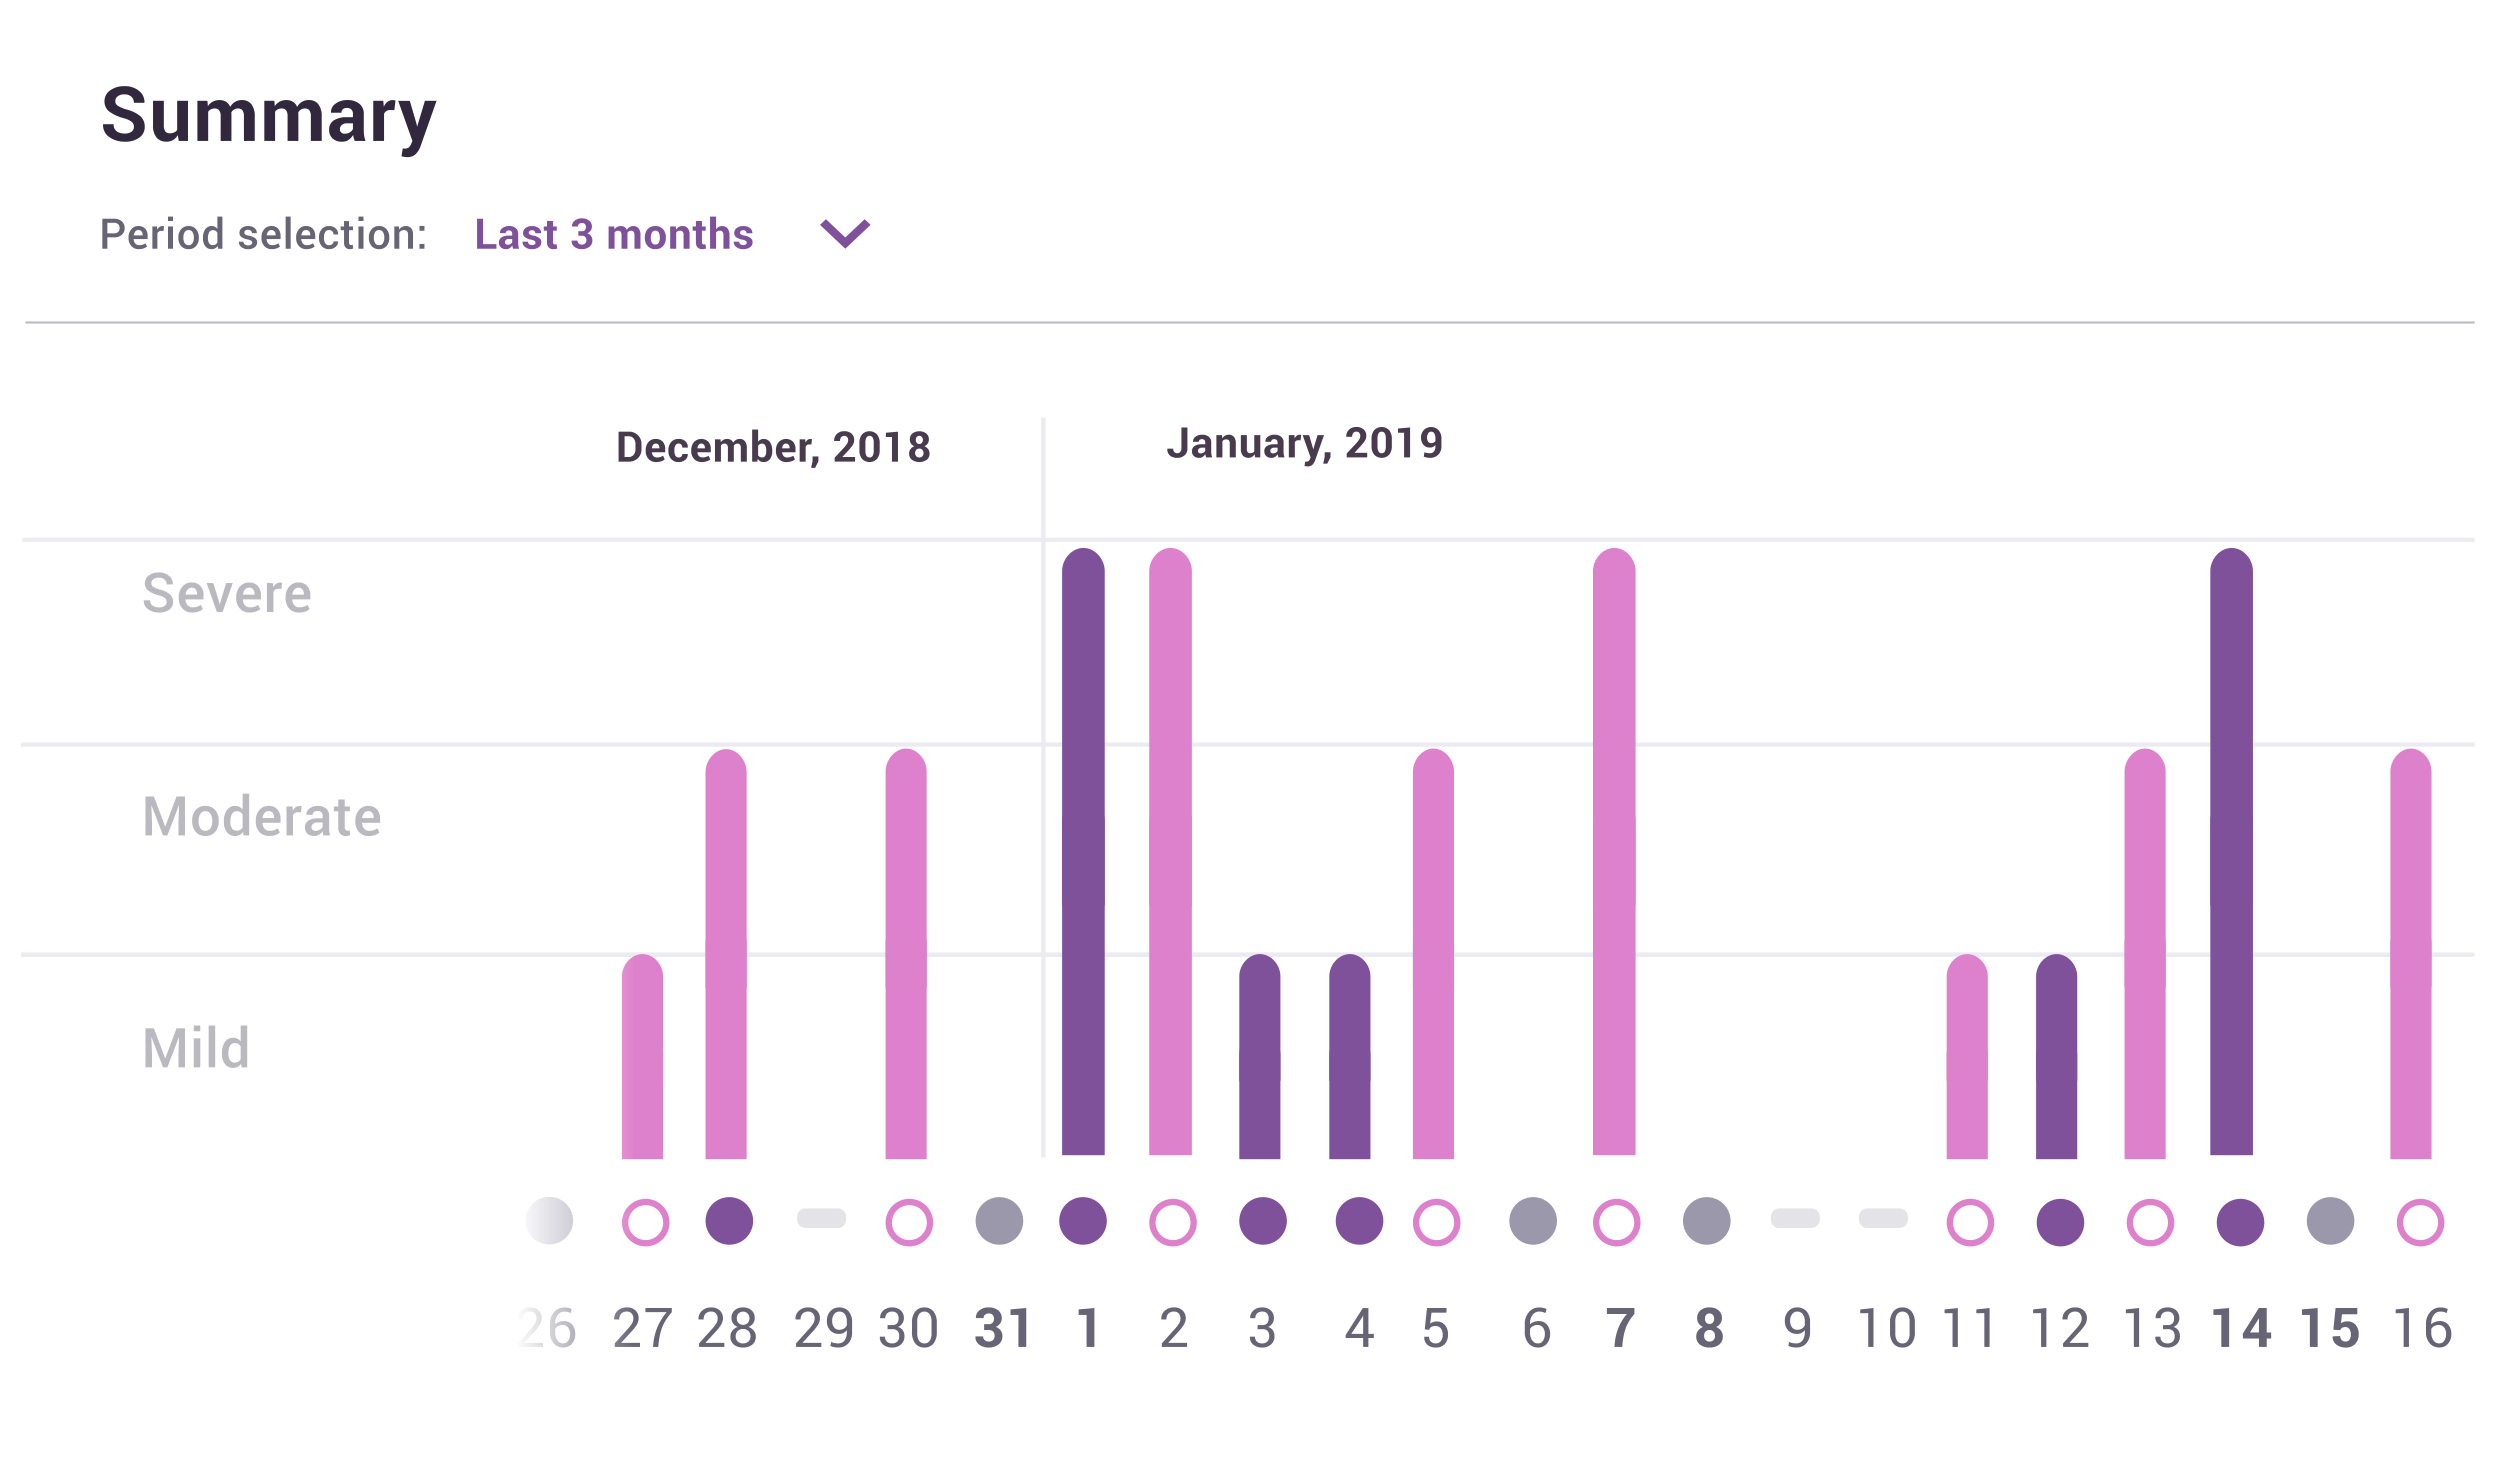 <svg xmlns="http://www.w3.org/2000/svg" width="593" height="348"><defs><linearGradient id="linear-gradient" x1=".907" x2=".342" y1=".5" y2=".5" gradientUnits="objectBoundingBox"><stop offset="0" stop-color="#fff" stop-opacity=".004"/><stop offset="1" stop-color="#fff"/></linearGradient><filter id="Trazado_14766" width="593" height="12.5" x="0" y="70.25" filterUnits="userSpaceOnUse"><feOffset dy="2"/><feGaussianBlur result="blur" stdDeviation="2"/><feFlood flood-opacity=".702"/><feComposite in2="blur" operator="in"/><feComposite in="SourceGraphic"/></filter><style>.cls-1{fill:#fff}.cls-3{fill:#80519b}.cls-4,.cls-8{fill:#676475}.cls-10,.cls-7{fill:none}.cls-6{fill:#190a21;opacity:.8}.cls-7{stroke:#ebebf1;stroke-linecap:square;stroke-miterlimit:10}.cls-8{opacity:.45}.cls-9{fill:#9b98ac}.cls-11,.cls-15{fill:#de81cc}.cls-12{fill:#e3e3e8}.cls-14,.cls-15{stroke:none}</style></defs><g id="Dashboard-laptop_1" data-name="Dashboard-laptop–1" transform="translate(5.5)"><path id="Trazado_1204" d="M0 0h581v348H0z" class="cls-1" data-name="Trazado 1204"/><path id="Rectangle_6" d="M0 0h581.053v74.726H0z" class="cls-1" data-name="Rectangle 6" transform="translate(.313 .05)"/><path id="Patients_list" d="M8.1-3.34a1.486 1.486 0 00-.523-1.187 5.29 5.29 0 00-1.829-.843 10.435 10.435 0 01-3.454-1.565 2.964 2.964 0 01-1.169-2.478 3.07 3.07 0 011.34-2.571 5.581 5.581 0 013.423-1 5.144 5.144 0 013.437 1.121A3.354 3.354 0 0110.608-9.1l-.018.053H8.1a1.867 1.867 0 00-.593-1.437 2.36 2.36 0 00-1.666-.549 2.462 2.462 0 00-1.591.457A1.44 1.44 0 003.691-9.4a1.255 1.255 0 00.6 1.068 8.327 8.327 0 002.079.883A8.067 8.067 0 019.58-5.9a3.232 3.232 0 011.09 2.54 3.042 3.042 0 01-1.3 2.593 5.662 5.662 0 01-3.42.952A6.249 6.249 0 012.3-.892 3.362 3.362 0 01.791-3.911l.018-.053H3.3A1.969 1.969 0 004-2.29a3.151 3.151 0 001.947.532 2.562 2.562 0 001.6-.431A1.384 1.384 0 008.1-3.34zm10.411 1.969A3.193 3.193 0 0117.395-.22a2.974 2.974 0 01-1.556.4 2.97 2.97 0 01-2.351-.962 4.441 4.441 0 01-.848-2.993V-9.51h2.56v5.757a2.459 2.459 0 00.352 1.49 1.233 1.233 0 001.037.453 2.557 2.557 0 001.055-.2 1.778 1.778 0 00.721-.584V-9.51h2.566V0h-2.192zm7.032-8.139l.105 1.257A3.2 3.2 0 0126.8-9.312a3.3 3.3 0 011.6-.374 2.905 2.905 0 011.564.4 2.494 2.494 0 01.976 1.226 3.3 3.3 0 011.143-1.2 3.1 3.1 0 011.652-.431 2.741 2.741 0 012.219.971 4.534 4.534 0 01.813 2.958V0H34.2v-5.766a2.4 2.4 0 00-.352-1.5A1.284 1.284 0 0032.8-7.69a1.792 1.792 0 00-.945.242 1.761 1.761 0 00-.637.672q0 .167.009.286t.009.242V0h-2.555v-5.766a2.412 2.412 0 00-.352-1.49 1.275 1.275 0 00-1.055-.435 1.991 1.991 0 00-.91.2 1.745 1.745 0 00-.646.558V0h-2.556v-9.51zm15.874 0l.105 1.257a3.2 3.2 0 011.148-1.059 3.3 3.3 0 011.6-.374 2.905 2.905 0 011.564.4 2.494 2.494 0 01.984 1.222 3.3 3.3 0 011.143-1.2 3.1 3.1 0 011.652-.431 2.741 2.741 0 012.219.971 4.534 4.534 0 01.813 2.958V0h-2.57v-5.766a2.4 2.4 0 00-.352-1.5 1.284 1.284 0 00-1.046-.422 1.792 1.792 0 00-.945.242 1.761 1.761 0 00-.637.672q0 .167.009.286t.009.242V0h-2.558v-5.766a2.412 2.412 0 00-.352-1.49 1.275 1.275 0 00-1.055-.435 1.991 1.991 0 00-.91.2 1.745 1.745 0 00-.646.558V0h-2.556v-9.51zM60.491 0a5.4 5.4 0 01-.242-.686 4.769 4.769 0 01-.145-.738 3.537 3.537 0 01-1.041 1.152 2.6 2.6 0 01-1.543.457 3.211 3.211 0 01-2.3-.769 2.755 2.755 0 01-.809-2.1 2.508 2.508 0 011.077-2.167 5.377 5.377 0 013.142-.769h1.43v-.756a1.48 1.48 0 00-.36-1.063 1.4 1.4 0 00-1.063-.378 1.394 1.394 0 00-.962.3 1.069 1.069 0 00-.338.839l-2.48-.002-.009-.053a2.415 2.415 0 011.046-2.079 4.558 4.558 0 012.906-.874 4.247 4.247 0 012.769.866 3 3 0 011.063 2.465v3.929a7.431 7.431 0 00.1 1.257A6.307 6.307 0 0063.057 0zm-2.347-1.714a2.2 2.2 0 001.2-.334 1.739 1.739 0 00.712-.773v-1.345h-1.428a1.713 1.713 0 00-1.239.409 1.326 1.326 0 00-.422.989.988.988 0 00.316.768 1.226 1.226 0 00.861.286zM69.879-7.3l-.94-.026a1.709 1.709 0 00-.94.237 1.5 1.5 0 00-.562.668V0h-2.559v-9.51h2.382l.114 1.41a3 3 0 01.866-1.165 1.93 1.93 0 011.226-.417 1.918 1.918 0 01.356.031q.163.031.33.075zm5.275 3.31l.105.527h.053l1.819-6.047h2.76L76.032 1.424a5.034 5.034 0 01-1.1 1.718 2.818 2.818 0 01-2.083.7 3.221 3.221 0 01-.6-.053q-.277-.053-.672-.149l.3-1.872.246.035a1.813 1.813 0 00.237.018 1.4 1.4 0 00.976-.312 2.059 2.059 0 00.527-.778l.3-.738-3.375-9.5h2.76z" data-name="Patients list" transform="translate(18.16 33.426)" fill="#31283d"/><path id="Last_3_months" d="M2.09-1.094h3.164V0H.664v-7.109H2.09zM9.224 0a3 3 0 01-.134-.381 2.649 2.649 0 01-.081-.41 1.965 1.965 0 01-.579.64A1.445 1.445 0 017.574.1a1.784 1.784 0 01-1.279-.425 1.531 1.531 0 01-.449-1.165 1.393 1.393 0 01.6-1.2 2.987 2.987 0 011.743-.43h.8v-.42a.822.822 0 00-.2-.591.779.779 0 00-.591-.21.774.774 0 00-.535.168.594.594 0 00-.188.466H6.098v-.029A1.341 1.341 0 016.671-4.9a2.532 2.532 0 011.616-.486 2.359 2.359 0 011.538.486 1.665 1.665 0 01.591 1.37v2.183a4.128 4.128 0 00.056.7A3.5 3.5 0 0010.65 0zm-1.3-.952a1.223 1.223 0 00.669-.186.966.966 0 00.4-.43v-.747h-.8a.952.952 0 00-.688.227.737.737 0 00-.234.549.549.549 0 00.176.425.681.681 0 00.474.162zm6.6-.5a.5.5 0 00-.227-.405 2.314 2.314 0 00-.842-.3 3.392 3.392 0 01-1.414-.564 1.224 1.224 0 01-.476-1.018 1.456 1.456 0 01.574-1.16 2.329 2.329 0 011.536-.476 2.521 2.521 0 011.609.474 1.4 1.4 0 01.574 1.2l-.01.029h-1.384a.7.7 0 00-.2-.518.81.81 0 00-.593-.2.813.813 0 00-.544.168.532.532 0 00-.2.422.481.481 0 00.208.4 2.269 2.269 0 00.842.278 3.412 3.412 0 011.45.574 1.261 1.261 0 01.473 1.034 1.388 1.388 0 01-.61 1.165A2.645 2.645 0 0113.678.1a2.449 2.449 0 01-1.667-.535 1.5 1.5 0 01-.583-1.218l.01-.029h1.3a.741.741 0 00.278.615 1.149 1.149 0 00.688.19.991.991 0 00.6-.156.5.5 0 00.214-.422zm4.161-5.122v1.294h.889v1h-.889v2.69a.622.622 0 00.127.439.452.452 0 00.342.132 1.31 1.31 0 00.193-.012 1.692 1.692 0 00.188-.042l.122 1.03a2.861 2.861 0 01-.42.11 2.53 2.53 0 01-.451.033 1.52 1.52 0 01-1.135-.4 1.777 1.777 0 01-.4-1.284v-2.7h-.771v-1h.771v-1.293zm6 2.417h.8a.973.973 0 00.752-.266 1.053 1.053 0 00.244-.74.962.962 0 00-.244-.688.927.927 0 00-.708-.259 1 1 0 00-.674.234.771.771 0 00-.273.615h-1.39l-.01-.029a1.618 1.618 0 01.64-1.377 2.552 2.552 0 011.66-.542 2.73 2.73 0 011.76.527 1.817 1.817 0 01.657 1.5 1.509 1.509 0 01-.293.881 1.948 1.948 0 01-.806.652 1.813 1.813 0 01.9.649 1.7 1.7 0 01.31 1.011 1.847 1.847 0 01-.71 1.532A2.852 2.852 0 0125.482.1a2.784 2.784 0 01-1.7-.525 1.677 1.677 0 01-.688-1.475l.01-.029h1.382a.874.874 0 00.293.676 1.062 1.062 0 00.742.266 1.08 1.08 0 00.779-.273.979.979 0 00.286-.742 1.075 1.075 0 00-.286-.828 1.174 1.174 0 00-.828-.261h-.8zm8.507-1.123l.059.7a1.775 1.775 0 01.637-.588 1.832 1.832 0 01.886-.208 1.614 1.614 0 01.869.225 1.386 1.386 0 01.547.679 1.831 1.831 0 01.635-.664 1.722 1.722 0 01.918-.239 1.523 1.523 0 011.233.54 2.519 2.519 0 01.443 1.635V0h-1.426v-3.2a1.336 1.336 0 00-.2-.835.713.713 0 00-.581-.234 1 1 0 00-.525.134.978.978 0 00-.354.374V0h-1.407v-3.2a1.34 1.34 0 00-.2-.828.709.709 0 00-.586-.242 1.106 1.106 0 00-.505.11.969.969 0 00-.359.31V0H31.86v-5.283zm7.267 2.59a2.835 2.835 0 01.659-1.936 2.3 2.3 0 011.826-.754 2.322 2.322 0 011.836.752 2.82 2.82 0 01.664 1.938v.1a2.824 2.824 0 01-.662 1.941A2.312 2.312 0 0142.954.1a2.318 2.318 0 01-1.833-.75 2.824 2.824 0 01-.662-1.941zm1.421.1a2.3 2.3 0 00.254 1.16.877.877 0 00.82.437.868.868 0 00.808-.439 2.283 2.283 0 00.256-1.157v-.1a2.26 2.26 0 00-.259-1.147.876.876 0 00-.815-.444.865.865 0 00-.808.447 2.28 2.28 0 00-.256 1.143zm5.914-2.7l.063.757a1.932 1.932 0 01.649-.63 1.686 1.686 0 01.864-.225 1.59 1.59 0 011.25.5 2.322 2.322 0 01.45 1.588V0h-1.43v-3.3a1.069 1.069 0 00-.215-.754.865.865 0 00-.649-.222 1.1 1.1 0 00-.508.115 1.044 1.044 0 00-.376.325V0h-1.426v-5.283zM54-6.577v1.294h.889v1H54v2.69a.622.622 0 00.127.439.452.452 0 00.342.132 1.31 1.31 0 00.193-.012 1.691 1.691 0 00.188-.042l.122 1.03a2.861 2.861 0 01-.42.11A2.531 2.531 0 0154.1.1a1.52 1.52 0 01-1.132-.4 1.777 1.777 0 01-.4-1.284v-2.7H51.8v-1h.771v-1.293zm3.355 1.963a1.815 1.815 0 01.61-.564 1.609 1.609 0 01.8-.2 1.618 1.618 0 011.3.549 2.563 2.563 0 01.471 1.7V0H59.1v-3.145a1.358 1.358 0 00-.217-.872.8.8 0 00-.647-.256 1.21 1.21 0 00-.518.1.988.988 0 00-.371.3V0h-1.422v-7.617h1.426zm7.276 3.159a.5.5 0 00-.231-.405 2.314 2.314 0 00-.842-.3 3.392 3.392 0 01-1.414-.564 1.224 1.224 0 01-.476-1.018 1.456 1.456 0 01.574-1.16 2.329 2.329 0 011.536-.476 2.521 2.521 0 011.609.474 1.4 1.4 0 01.574 1.2l-.01.029h-1.378a.7.7 0 00-.2-.518.81.81 0 00-.593-.2.813.813 0 00-.544.168.532.532 0 00-.2.422.481.481 0 00.208.4 2.269 2.269 0 00.842.278 3.412 3.412 0 011.45.574 1.261 1.261 0 01.474 1.042 1.388 1.388 0 01-.61 1.16A2.645 2.645 0 0163.787.1a2.449 2.449 0 01-1.667-.532 1.5 1.5 0 01-.583-1.218l.01-.029h1.3a.741.741 0 00.278.615 1.149 1.149 0 00.688.19.991.991 0 00.6-.156.5.5 0 00.214-.425z" class="cls-3" data-name="Last 3 months" transform="translate(107 59)"/><path id="purple_arrow_icon" d="M1.41 0L6 4.327 10.59 0 12 1.332 6 7 0 1.332z" class="cls-3" transform="translate(189 52)"/><path id="Period_selection:" d="M1.963-2.7V0H.776v-7.109h2.779A2.634 2.634 0 015.4-6.5a2.062 2.062 0 01.667 1.6A2.058 2.058 0 015.4-3.3a2.647 2.647 0 01-1.843.6zm0-.952h1.592A1.3 1.3 0 004.546-4a1.249 1.249 0 00.332-.894 1.284 1.284 0 00-.332-.9 1.28 1.28 0 00-.991-.361H1.963zM9.449.1a2.3 2.3 0 01-1.79-.735 2.7 2.7 0 01-.666-1.885v-.2a2.8 2.8 0 01.662-1.912 2.093 2.093 0 011.658-.754 2.065 2.065 0 011.638.647A2.535 2.535 0 0111.519-3v.7h-3.3l-.01.024a1.664 1.664 0 00.369 1.03 1.166 1.166 0 00.94.4 2.541 2.541 0 00.82-.117A2.688 2.688 0 0011-1.3l.381.776a2.458 2.458 0 01-.791.444A3.314 3.314 0 019.449.1zm-.137-4.529a.89.89 0 00-.723.349 1.719 1.719 0 00-.352.886l.01.024h2.095v-.122a1.264 1.264 0 00-.256-.82.936.936 0 00-.774-.317zm5.963.215l-.508-.02a1.064 1.064 0 00-.579.146.965.965 0 00-.359.415V0h-1.186v-5.283h1.084l.078.767a1.694 1.694 0 01.515-.635 1.2 1.2 0 01.725-.229 1.106 1.106 0 01.2.017 1.462 1.462 0 01.171.042zM17.536 0H16.35v-5.283h1.187zm0-6.577H16.35v-1.04h1.187zm1.275 3.887a2.878 2.878 0 01.645-1.934 2.222 2.222 0 011.772-.757 2.216 2.216 0 011.782.757 2.853 2.853 0 01.65 1.934v.1a2.867 2.867 0 01-.65 1.945A2.218 2.218 0 0121.238.1a2.231 2.231 0 01-1.782-.752 2.874 2.874 0 01-.645-1.938zm1.187.1a2.359 2.359 0 00.3 1.26 1.021 1.021 0 00.938.483 1.026 1.026 0 00.928-.483 2.3 2.3 0 00.313-1.26v-.1a2.271 2.271 0 00-.312-1.245 1.029 1.029 0 00-.937-.493 1.021 1.021 0 00-.928.493A2.344 2.344 0 0020-2.69zm4.644.02a3.484 3.484 0 01.542-2.039 1.753 1.753 0 011.523-.774 1.666 1.666 0 01.769.173 1.74 1.74 0 01.588.5v-2.907h1.187V0h-1l-.117-.654a1.746 1.746 0 01-.61.564A1.718 1.718 0 0126.7.1a1.8 1.8 0 01-1.514-.708 2.979 2.979 0 01-.542-1.86zm1.187.1a2.128 2.128 0 00.28 1.17.983.983 0 00.891.436 1.191 1.191 0 00.637-.161 1.227 1.227 0 00.427-.459v-2.3a1.249 1.249 0 00-.43-.457 1.162 1.162 0 00-.625-.164.957.957 0 00-.894.51 2.692 2.692 0 00-.288 1.331zm10.49 1.03a.552.552 0 00-.234-.454 2.338 2.338 0 00-.874-.317 3.628 3.628 0 01-1.433-.569 1.192 1.192 0 01-.486-1 1.428 1.428 0 01.562-1.133 2.233 2.233 0 011.479-.469 2.317 2.317 0 011.536.476 1.41 1.41 0 01.544 1.179L37.4-3.7h-1.136a.744.744 0 00-.249-.562.957.957 0 00-.684-.234.978.978 0 00-.654.193.6.6 0 00-.225.471.529.529 0 00.212.442 2.281 2.281 0 00.862.291A3.631 3.631 0 0137-2.517a1.22 1.22 0 01.485 1.017A1.385 1.385 0 0136.9-.342 2.507 2.507 0 0135.346.1a2.366 2.366 0 01-1.626-.525 1.49 1.49 0 01-.566-1.211l.01-.029h1.1A.791.791 0 0034.6-1a1.334 1.334 0 00.762.21 1.217 1.217 0 00.708-.176.551.551 0 00.248-.47zM40.982.1a2.3 2.3 0 01-1.79-.735 2.7 2.7 0 01-.667-1.887v-.2a2.8 2.8 0 01.662-1.912 2.093 2.093 0 011.658-.754 2.065 2.065 0 011.638.647A2.535 2.535 0 0143.052-3v.7h-3.3l-.01.024a1.664 1.664 0 00.369 1.03 1.166 1.166 0 00.94.4 2.541 2.541 0 00.82-.117 2.688 2.688 0 00.659-.337l.381.776a2.458 2.458 0 01-.791.444 3.314 3.314 0 01-1.138.18zm-.137-4.531a.89.89 0 00-.723.349 1.719 1.719 0 00-.352.886l.01.024h2.095v-.122a1.264 1.264 0 00-.256-.82.936.936 0 00-.774-.315zM45.44 0h-1.186v-7.617h1.186zm3.76.1a2.3 2.3 0 01-1.79-.735 2.7 2.7 0 01-.667-1.887v-.2a2.8 2.8 0 01.662-1.912 2.093 2.093 0 011.658-.754 2.065 2.065 0 011.638.647A2.535 2.535 0 0151.271-3v.7h-3.3l-.01.024a1.664 1.664 0 00.369 1.03 1.166 1.166 0 00.94.4 2.541 2.541 0 00.82-.117 2.688 2.688 0 00.659-.337l.381.776a2.458 2.458 0 01-.791.444A3.314 3.314 0 0149.2.1zm-.137-4.531a.89.89 0 00-.723.349 1.719 1.719 0 00-.352.886l.01.024h2.095v-.122a1.264 1.264 0 00-.256-.82.936.936 0 00-.773-.315zm5.514 3.586a1.084 1.084 0 00.733-.255.812.812 0 00.3-.642h1.074l.01.029a1.56 1.56 0 01-.6 1.279A2.246 2.246 0 0154.577.1a2.191 2.191 0 01-1.79-.752 2.886 2.886 0 01-.623-1.9v-.171a2.888 2.888 0 01.623-1.9 2.188 2.188 0 011.79-.754 2.173 2.173 0 011.545.554 1.784 1.784 0 01.578 1.405l-.01.029h-1.082a1.035 1.035 0 00-.286-.737.977.977 0 00-.745-.3 1 1 0 00-.947.486 2.422 2.422 0 00-.278 1.218v.171a2.427 2.427 0 00.278 1.228 1 1 0 00.947.478zm4.708-5.723v1.284h.947v.884h-.947v2.92a.637.637 0 00.142.466.513.513 0 00.376.139 1.049 1.049 0 00.19-.017 1.158 1.158 0 00.176-.046l.127.869a1.361 1.361 0 01-.361.129A2.009 2.009 0 0159.5.1a1.361 1.361 0 01-1.025-.383 1.679 1.679 0 01-.371-1.2V-4.4H57.3v-.879h.8v-1.288zM62.718 0h-1.186v-5.283h1.187zm0-6.577h-1.186v-1.04h1.187zm1.275 3.887a2.878 2.878 0 01.645-1.934 2.222 2.222 0 011.772-.757 2.216 2.216 0 011.782.757 2.853 2.853 0 01.649 1.934v.1a2.867 2.867 0 01-.649 1.943A2.218 2.218 0 0166.42.1a2.231 2.231 0 01-1.782-.752 2.874 2.874 0 01-.645-1.938zm1.187.1a2.359 2.359 0 00.3 1.26 1.021 1.021 0 00.938.483 1.026 1.026 0 00.928-.483 2.3 2.3 0 00.313-1.26v-.1a2.271 2.271 0 00-.312-1.245 1.029 1.029 0 00-.937-.493 1.021 1.021 0 00-.928.493 2.344 2.344 0 00-.3 1.245zm5.938-2.7l.068.762a1.89 1.89 0 01.652-.632 1.739 1.739 0 01.886-.227 1.663 1.663 0 011.287.5 2.245 2.245 0 01.461 1.56V0h-1.186v-3.311a1.187 1.187 0 00-.247-.847 1.007 1.007 0 00-.75-.251 1.243 1.243 0 00-.62.154 1.282 1.282 0 00-.449.422V0h-1.186v-5.283zM77.178 0H76v-1.138h1.182zm0-4.277H76v-1.138h1.182z" class="cls-4" data-name="Period selection:" transform="translate(18 59)"/><g transform="translate(-5.5)" filter="url(#Trazado_14766)"><path id="Trazado_14766-2" d="M6 74.5h581" data-name="Trazado 14766" stroke="#bbbbc7" stroke-width=".5" fill="none"/></g><path id="_27" d="M11.314 14H5.322v-.857L8.35 9.779a8.492 8.492 0 001.1-1.441 2.267 2.267 0 00.29-1.092 1.734 1.734 0 00-.4-1.165 1.335 1.335 0 00-1.07-.473 1.834 1.834 0 00-1.415.492A1.96 1.96 0 006.4 7.481H5.2l-.013-.038a2.6 2.6 0 01.793-2.006 3.116 3.116 0 012.285-.812 2.707 2.707 0 011.984.727 2.484 2.484 0 01.74 1.85 2.959 2.959 0 01-.448 1.514 9.73 9.73 0 01-1.254 1.628l-2.429 2.647.013.032h4.443zm7.536-8.258a13.009 13.009 0 00-2.263 3.532A15.769 15.769 0 0015.739 13l-.1 1h-1.25l.1-1a13.569 13.569 0 011.035-3.9 15.062 15.062 0 012.1-3.358H12.6v-.984h6.25z" class="cls-4" data-name="27" transform="translate(135 305.5)"/><path id="_26" d="M11.314 14H5.322v-.857L8.35 9.779a8.492 8.492 0 001.1-1.441 2.267 2.267 0 00.29-1.092 1.734 1.734 0 00-.4-1.165 1.335 1.335 0 00-1.07-.473 1.834 1.834 0 00-1.415.492A1.96 1.96 0 006.4 7.481H5.2l-.013-.038a2.6 2.6 0 01.793-2.006 3.116 3.116 0 012.285-.812 2.707 2.707 0 011.984.727 2.484 2.484 0 01.74 1.85 2.959 2.959 0 01-.448 1.514 9.73 9.73 0 01-1.254 1.628l-2.429 2.647.013.032h4.443zm5.079-9.375a4.17 4.17 0 01.943.108 3.1 3.1 0 01.771.273l-.267.958a3.684 3.684 0 00-.651-.257 2.877 2.877 0 00-.8-.1 1.913 1.913 0 00-1.6.793 3.316 3.316 0 00-.606 2.069v.146a3.052 3.052 0 01.93-.555 3.132 3.132 0 011.127-.2 2.471 2.471 0 011.974.857 3.213 3.213 0 01.736 2.171 3.443 3.443 0 01-.784 2.339 2.629 2.629 0 01-2.092.9 2.9 2.9 0 01-2.247-.984 3.994 3.994 0 01-.889-2.774V8.611a4.154 4.154 0 01.99-2.882 3.167 3.167 0 012.465-1.104zm-.425 4.17a2.149 2.149 0 00-1.092.26 1.765 1.765 0 00-.686.692v.753a3.138 3.138 0 00.54 1.968 1.65 1.65 0 001.352.692 1.356 1.356 0 001.2-.651 2.876 2.876 0 00.428-1.615 2.374 2.374 0 00-.46-1.5 1.531 1.531 0 00-1.282-.599z" class="cls-4" data-name="26" transform="translate(112 305.5)"/><path id="_28" d="M11.314 14H5.322v-.857L8.35 9.779a8.492 8.492 0 001.1-1.441 2.267 2.267 0 00.29-1.092 1.734 1.734 0 00-.4-1.165 1.335 1.335 0 00-1.07-.473 1.834 1.834 0 00-1.415.492A1.96 1.96 0 006.4 7.481H5.2l-.013-.038a2.6 2.6 0 01.793-2.006 3.116 3.116 0 012.285-.812 2.707 2.707 0 011.984.727 2.484 2.484 0 01.74 1.85 2.959 2.959 0 01-.448 1.514 9.73 9.73 0 01-1.254 1.628l-2.429 2.647.013.032h4.443zm7.205-6.83a2.055 2.055 0 01-.406 1.266 2.423 2.423 0 01-1.1.809 2.766 2.766 0 011.279.876 2.137 2.137 0 01.479 1.377 2.373 2.373 0 01-.835 1.958 3.336 3.336 0 01-2.168.676 3.351 3.351 0 01-2.187-.676 2.381 2.381 0 01-.828-1.958 2.164 2.164 0 01.47-1.377 2.7 2.7 0 011.27-.876 2.342 2.342 0 01-1.085-.809 2.1 2.1 0 01-.394-1.266 2.377 2.377 0 01.752-1.882 2.9 2.9 0 011.99-.663 2.944 2.944 0 011.99.663 2.348 2.348 0 01.773 1.882zm-.99 4.3a1.671 1.671 0 00-.5-1.25 1.744 1.744 0 00-1.27-.489 1.67 1.67 0 00-1.752 1.739 1.6 1.6 0 00.482 1.235 1.81 1.81 0 001.282.448 1.8 1.8 0 001.27-.451 1.592 1.592 0 00.488-1.228zm-.26-4.27a1.583 1.583 0 00-.428-1.136 1.54 1.54 0 00-2.161-.016 1.6 1.6 0 00-.413 1.152 1.547 1.547 0 00.416 1.13 1.594 1.594 0 002.168 0 1.54 1.54 0 00.418-1.13z" class="cls-4" data-name="28" transform="translate(155 305.5)"/><path id="_29" d="M11.314 14H5.322v-.857L8.35 9.779a8.492 8.492 0 001.1-1.441 2.267 2.267 0 00.29-1.092 1.734 1.734 0 00-.4-1.165 1.335 1.335 0 00-1.07-.473 1.834 1.834 0 00-1.415.492A1.96 1.96 0 006.4 7.481H5.2l-.013-.038a2.6 2.6 0 01.793-2.006 3.116 3.116 0 012.285-.812 2.707 2.707 0 011.984.727 2.484 2.484 0 01.74 1.85 2.959 2.959 0 01-.448 1.514 9.73 9.73 0 01-1.254 1.628l-2.429 2.647.013.032h4.443zm4.038-.844a1.773 1.773 0 001.463-.692 3.263 3.263 0 00.549-2.057v-.419a2.036 2.036 0 01-.778.682 2.3 2.3 0 01-1.038.232 2.794 2.794 0 01-2.126-.828 3.178 3.178 0 01-.787-2.282 3.2 3.2 0 01.835-2.279 2.679 2.679 0 012.03-.888 2.952 2.952 0 012.282.9 3.8 3.8 0 01.835 2.663v2.2a3.907 3.907 0 01-.9 2.774 3.084 3.084 0 01-2.358.965 5.529 5.529 0 01-.993-.092 3.6 3.6 0 01-.9-.282l.19-.958a2.847 2.847 0 00.778.276 4.854 4.854 0 00.918.085zm.2-3.231a2.077 2.077 0 001.152-.3 1.725 1.725 0 00.663-.762v-.8A3.031 3.031 0 0016.9 6.23a1.6 1.6 0 00-1.362-.622 1.443 1.443 0 00-1.168.613 2.463 2.463 0 00-.482 1.571 2.486 2.486 0 00.448 1.542 1.444 1.444 0 001.213.591z" class="cls-4" data-name="29" transform="translate(178 305.5)"/><path id="_30" d="M7.033 8.8h1.091A1.456 1.456 0 009.3 8.385a1.76 1.76 0 00.346-1.158 1.683 1.683 0 00-.394-1.206 1.532 1.532 0 00-1.162-.413 1.609 1.609 0 00-1.171.428 1.516 1.516 0 00-.439 1.14h-1.2l-.013-.038a2.239 2.239 0 01.759-1.781 2.917 2.917 0 012.066-.733 2.949 2.949 0 012.044.682 2.476 2.476 0 01.764 1.946 2.222 2.222 0 01-1.386 2.006 2.031 2.031 0 011.177.857 2.517 2.517 0 01.346 1.308 2.5 2.5 0 01-.828 1.987 3.1 3.1 0 01-2.117.724A3.18 3.18 0 016 13.451a2.188 2.188 0 01-.8-1.85l.019-.038h1.198a1.539 1.539 0 00.448 1.162 1.7 1.7 0 001.228.432 1.725 1.725 0 001.244-.432 1.687 1.687 0 00.451-1.276 1.74 1.74 0 00-.4-1.263 1.71 1.71 0 00-1.263-.406H7.033zm11.674 1.676a4.141 4.141 0 01-.784 2.714 2.645 2.645 0 01-2.149.943 2.669 2.669 0 01-2.158-.946 4.108 4.108 0 01-.793-2.71v-2.19a4.133 4.133 0 01.79-2.714 2.649 2.649 0 012.149-.949 2.656 2.656 0 012.155.949 4.133 4.133 0 01.79 2.714zm-1.25-2.457a3.094 3.094 0 00-.435-1.806 1.609 1.609 0 00-2.517 0 3.111 3.111 0 00-.432 1.806v2.71a3.108 3.108 0 00.438 1.812 1.457 1.457 0 001.263.613 1.435 1.435 0 001.254-.609 3.159 3.159 0 00.428-1.815z" class="cls-4" data-name="30" transform="translate(198 305.5)"/><path id="_31" d="M6.934 8.592h1.041a1.264 1.264 0 00.978-.346 1.369 1.369 0 00.317-.962 1.251 1.251 0 00-.317-.9 1.205 1.205 0 00-.92-.336 1.3 1.3 0 00-.876.3 1 1 0 00-.355.8H5l-.013-.038a2.1 2.1 0 01.832-1.79 3.317 3.317 0 012.158-.7 3.55 3.55 0 012.288.686 2.362 2.362 0 01.854 1.955 1.962 1.962 0 01-.381 1.146 2.532 2.532 0 01-1.038.851 2.357 2.357 0 011.171.838 2.2 2.2 0 01.4 1.314 2.4 2.4 0 01-.924 2 3.708 3.708 0 01-2.365.727 3.619 3.619 0 01-2.212-.682 2.18 2.18 0 01-.892-1.927l.013-.038h1.8a1.136 1.136 0 00.381.879 1.38 1.38 0 00.965.346 1.4 1.4 0 001.012-.355 1.273 1.273 0 00.371-.965 1.4 1.4 0 00-.365-1.07 1.527 1.527 0 00-1.076-.34H6.934zM16.926 14h-1.853V6.4h-1.879V5.088l3.732-.33z" class="cls-4" data-name="31" transform="translate(221 305.5)"/><path id="_1" d="M13.089 14h-1.854V6.4H9.356V5.088l3.732-.33z" class="cls-4" data-name="1" transform="translate(241 305.5)"/><path id="_2" d="M9.082 14H3.09v-.857l3.027-3.364a8.492 8.492 0 001.1-1.441 2.267 2.267 0 00.289-1.092 1.734 1.734 0 00-.4-1.165 1.335 1.335 0 00-1.07-.473 1.834 1.834 0 00-1.413.492 1.96 1.96 0 00-.454 1.381h-1.2l-.013-.038a2.6 2.6 0 01.794-2.006 3.116 3.116 0 012.285-.812 2.707 2.707 0 011.984.727 2.484 2.484 0 01.74 1.85 2.959 2.959 0 01-.448 1.514 9.73 9.73 0 01-1.254 1.628l-2.431 2.647.013.032h4.443z" class="cls-4" data-name="2" transform="translate(267 305.5)"/><path id="_3" d="M4.8 8.8h1.1a1.456 1.456 0 001.177-.416 1.76 1.76 0 00.346-1.158 1.683 1.683 0 00-.394-1.206 1.532 1.532 0 00-1.162-.413 1.609 1.609 0 00-1.171.428 1.516 1.516 0 00-.441 1.139h-1.2l-.013-.038A2.239 2.239 0 013.8 5.358a2.917 2.917 0 012.066-.733 2.949 2.949 0 012.044.682 2.476 2.476 0 01.762 1.946 2.222 2.222 0 01-1.387 2.005 2.031 2.031 0 011.177.857 2.517 2.517 0 01.346 1.308 2.5 2.5 0 01-.828 1.987 3.1 3.1 0 01-2.117.724 3.18 3.18 0 01-2.092-.682 2.188 2.188 0 01-.8-1.85l.019-.038h1.198a1.539 1.539 0 00.448 1.162 1.7 1.7 0 001.228.432 1.725 1.725 0 001.244-.432 1.687 1.687 0 00.451-1.276 1.74 1.74 0 00-.4-1.263A1.71 1.71 0 005.9 9.779H4.8z" class="cls-4" data-name="3" transform="translate(288 305.5)"/><path id="_4" d="M8.085 10.89h1.276v.978H8.085V14H6.841v-2.133H2.69v-.7l4.075-6.4h1.32zm-4.062 0h2.818V6.554L6.8 6.548l-.121.317z" class="cls-4" data-name="4" transform="translate(311 305.5)"/><path id="_5" d="M3.451 9.83l.533-5.072h4.628v1.111H5.045l-.3 2.6a2.883 2.883 0 01.651-.359 2.406 2.406 0 01.828-.156 2.487 2.487 0 012.009.832 3.346 3.346 0 01.733 2.272 3.251 3.251 0 01-.746 2.234 2.748 2.748 0 01-2.174.844 2.979 2.979 0 01-1.955-.641 2.219 2.219 0 01-.749-1.885l.013-.038H4.48a1.544 1.544 0 00.435 1.171 1.563 1.563 0 001.127.416 1.475 1.475 0 001.231-.559 2.418 2.418 0 00.438-1.53 2.308 2.308 0 00-.444-1.46 1.466 1.466 0 00-1.225-.571 1.963 1.963 0 00-1.066.222 1.267 1.267 0 00-.482.679z" class="cls-4" data-name="5" transform="translate(329 305.5)"/><path id="_6" d="M6.625 4.625a4.17 4.17 0 01.943.108 3.1 3.1 0 01.771.273l-.267.958a3.684 3.684 0 00-.651-.257 2.877 2.877 0 00-.8-.1 1.913 1.913 0 00-1.6.793 3.316 3.316 0 00-.606 2.069v.146a3.052 3.052 0 01.93-.555 3.132 3.132 0 011.127-.2 2.471 2.471 0 011.974.857 3.213 3.213 0 01.744 2.173 3.443 3.443 0 01-.784 2.339 2.629 2.629 0 01-2.092.9 2.9 2.9 0 01-2.247-.984 3.994 3.994 0 01-.889-2.774v-1.76a4.154 4.154 0 01.99-2.882 3.167 3.167 0 012.457-1.104zM6.2 8.795a2.149 2.149 0 00-1.092.26 1.765 1.765 0 00-.686.692v.753a3.138 3.138 0 00.54 1.968 1.65 1.65 0 001.352.692 1.356 1.356 0 001.2-.651 2.876 2.876 0 00.428-1.615 2.374 2.374 0 00-.46-1.5A1.531 1.531 0 006.2 8.795z" class="cls-4" data-name="6" transform="translate(353 305.5)"/><path id="_7" d="M15.183 6.186a10.84 10.84 0 00-2.028 3.244 15.953 15.953 0 00-.778 3.631l-.088.939h-1.854l.089-.939a13.313 13.313 0 01.927-3.742A11.546 11.546 0 0113.4 6.186H8.652V4.758h6.532z" class="cls-4" data-name="7" transform="translate(367 305.5)"/><path id="_8" d="M14.936 7.208a2.117 2.117 0 01-.365 1.225 2.43 2.43 0 01-1.006.832 2.717 2.717 0 011.162.889 2.169 2.169 0 01.425 1.32 2.367 2.367 0 01-.87 1.971 3.552 3.552 0 01-2.272.689 3.587 3.587 0 01-2.288-.689 2.363 2.363 0 01-.873-1.971 2.176 2.176 0 01.422-1.323 2.744 2.744 0 011.165-.892 2.409 2.409 0 01-1.01-.829 2.115 2.115 0 01-.362-1.222A2.352 2.352 0 019.87 5.3 3.2 3.2 0 0112 4.625a3.215 3.215 0 012.126.676 2.343 2.343 0 01.81 1.907zM13.3 11.347a1.374 1.374 0 00-.362-1A1.248 1.248 0 0012 9.976a1.225 1.225 0 00-.936.375 1.4 1.4 0 00-.352 1 1.372 1.372 0 00.355 1 1.26 1.26 0 00.946.365 1.238 1.238 0 00.933-.368 1.374 1.374 0 00.354-1.001zm-.209-4.056a1.321 1.321 0 00-.3-.9 1 1 0 00-.8-.34.989.989 0 00-.793.333 1.344 1.344 0 00-.286.9 1.369 1.369 0 00.289.917 1 1 0 00.8.34.983.983 0 00.79-.34 1.369 1.369 0 00.298-.91z" class="cls-4" data-name="8" transform="translate(388 305.5)"/><path id="_9" d="M11.584 13.156a1.773 1.773 0 001.463-.692 3.263 3.263 0 00.549-2.057v-.419a2.036 2.036 0 01-.778.682 2.3 2.3 0 01-1.038.232 2.794 2.794 0 01-2.126-.828 3.178 3.178 0 01-.787-2.282A3.2 3.2 0 019.7 5.513a2.679 2.679 0 012.028-.889 2.952 2.952 0 012.282.9 3.8 3.8 0 01.835 2.663v2.2a3.907 3.907 0 01-.9 2.774 3.084 3.084 0 01-2.358.965 5.529 5.529 0 01-.993-.092 3.6 3.6 0 01-.9-.282l.19-.958a2.847 2.847 0 00.778.276 4.854 4.854 0 00.922.086zm.2-3.231a2.077 2.077 0 001.152-.3 1.725 1.725 0 00.663-.762v-.8a3.031 3.031 0 00-.469-1.833 1.6 1.6 0 00-1.362-.622 1.443 1.443 0 00-1.168.613 2.463 2.463 0 00-.482 1.571 2.486 2.486 0 00.448 1.542 1.444 1.444 0 001.215.591z" class="cls-4" data-name="9" transform="translate(409 305.5)"/><path id="_10" d="M8.892 14h-1.25V5.977L5.75 6v-.9l3.142-.343zm9.814-3.523a4.141 4.141 0 01-.784 2.714 2.645 2.645 0 01-2.149.943 2.669 2.669 0 01-2.158-.946 4.108 4.108 0 01-.793-2.71V8.287a4.133 4.133 0 01.79-2.714 2.649 2.649 0 012.149-.949 2.656 2.656 0 012.155.949 4.133 4.133 0 01.79 2.714zm-1.25-2.457a3.094 3.094 0 00-.435-1.806 1.609 1.609 0 00-2.517 0 3.111 3.111 0 00-.432 1.806v2.71a3.108 3.108 0 00.438 1.812 1.457 1.457 0 001.263.613 1.435 1.435 0 001.254-.609 3.159 3.159 0 00.428-1.815z" class="cls-4" data-name="10" transform="translate(430 305.5)"/><path id="_11" d="M8.9 14H7.645V5.977L5.753 6v-.9L8.9 4.758zm7.536 0h-1.25V5.977L13.289 6v-.9l3.142-.343z" class="cls-4" data-name="11" transform="translate(450 305.5)"/><path id="_12" d="M8.9 14H7.645V5.977L5.753 6v-.9L8.9 4.758zm9.954 0h-5.997v-.857l3.028-3.364a8.492 8.492 0 001.1-1.441 2.267 2.267 0 00.289-1.092 1.734 1.734 0 00-.4-1.165 1.335 1.335 0 00-1.07-.473 1.834 1.834 0 00-1.414.492 1.96 1.96 0 00-.454 1.381h-1.2l-.013-.038a2.6 2.6 0 01.793-2.006 3.116 3.116 0 012.284-.812 2.707 2.707 0 011.984.727 2.484 2.484 0 01.74 1.85 2.959 2.959 0 01-.448 1.514 9.73 9.73 0 01-1.254 1.628l-2.431 2.647.013.032h4.446z" class="cls-4" data-name="12" transform="translate(471 305.5)"/><path id="_13" d="M8.9 14H7.645V5.977L5.753 6v-.9L8.9 4.758zm5.676-5.2h1.092a1.456 1.456 0 001.177-.416 1.76 1.76 0 00.346-1.158 1.683 1.683 0 00-.394-1.206 1.532 1.532 0 00-1.162-.413 1.609 1.609 0 00-1.171.428 1.516 1.516 0 00-.441 1.139h-1.2l-.013-.038a2.239 2.239 0 01.759-1.781 2.917 2.917 0 012.066-.733 2.949 2.949 0 012.044.682 2.476 2.476 0 01.762 1.946 2.222 2.222 0 01-1.384 2.006 2.031 2.031 0 011.177.857 2.517 2.517 0 01.346 1.308 2.5 2.5 0 01-.828 1.987 3.1 3.1 0 01-2.117.724 3.18 3.18 0 01-2.092-.682 2.188 2.188 0 01-.8-1.85l.019-.038h1.193a1.539 1.539 0 00.448 1.162 1.7 1.7 0 001.228.432 1.725 1.725 0 001.244-.432 1.687 1.687 0 00.451-1.276 1.74 1.74 0 00-.4-1.263 1.71 1.71 0 00-1.263-.406h-1.092z" class="cls-4" data-name="13" transform="translate(493 305.5)"/><path id="_13-2" d="M8.9 14H7.645V5.977L5.753 6v-.9L8.9 4.758zm7.5-9.375a4.17 4.17 0 01.943.108 3.1 3.1 0 01.771.273l-.267.958a3.684 3.684 0 00-.651-.257 2.877 2.877 0 00-.8-.1 1.913 1.913 0 00-1.6.793 3.316 3.316 0 00-.606 2.069v.146a3.052 3.052 0 01.93-.555 3.132 3.132 0 011.127-.2 2.471 2.471 0 011.974.857 3.213 3.213 0 01.736 2.171 3.443 3.443 0 01-.784 2.339 2.629 2.629 0 01-2.092.9 2.9 2.9 0 01-2.247-.984 3.994 3.994 0 01-.889-2.774V8.611a4.154 4.154 0 01.99-2.882 3.167 3.167 0 012.458-1.104zm-.425 4.17a2.149 2.149 0 00-1.092.26 1.765 1.765 0 00-.686.692v.753a3.138 3.138 0 00.54 1.968 1.65 1.65 0 001.352.692 1.356 1.356 0 001.2-.651 2.876 2.876 0 00.428-1.615 2.374 2.374 0 00-.46-1.5 1.531 1.531 0 00-1.289-.599z" class="cls-4" data-name="13" transform="translate(557 305.5)"/><path id="_14" d="M9.251 14H7.4V6.4H5.519V5.088l3.732-.33zm8.919-3.44h1.047v1.435H18.17V14h-1.847v-2.006h-3.77l-.083-1.111 3.83-6.125h1.87zm-3.974 0h2.126V7.233l-.038-.013-.146.26z" class="cls-4" data-name="14" transform="translate(514 305.5)"/><path id="_14-2" d="M9.251 14H7.4V6.4H5.519V5.088l3.732-.33zm3.721-4.094l.528-5.148h5.154v1.485h-3.632l-.254 2.133a2.212 2.212 0 01.616-.314 2.575 2.575 0 01.8-.13 2.567 2.567 0 012.066.806 3.341 3.341 0 01.733 2.3 3.167 3.167 0 01-.8 2.215 2.97 2.97 0 01-2.314.882 3.486 3.486 0 01-2.184-.7 2.2 2.2 0 01-.876-1.914l.013-.032L14.6 11.4a1.293 1.293 0 00.349.962 1.242 1.242 0 00.914.346 1.068 1.068 0 00.955-.46 2.126 2.126 0 00.308-1.2 2.233 2.233 0 00-.33-1.282 1.107 1.107 0 00-.978-.482 1.42 1.42 0 00-.816.2 1.074 1.074 0 00-.4.533z" class="cls-4" data-name="14" transform="translate(535 305.5)"/><path id="January_2018" d="M28.733 2.891h1.421v4.975a2.085 2.085 0 01-.671 1.634 2.444 2.444 0 01-1.7.6 2.666 2.666 0 01-1.763-.542 1.9 1.9 0 01-.625-1.6l.01-.029h1.387a1.087 1.087 0 00.269.818 1 1 0 00.723.256.872.872 0 00.671-.305 1.2 1.2 0 00.276-.837zM34.613 10a3 3 0 01-.134-.381 2.65 2.65 0 01-.081-.41 1.965 1.965 0 01-.579.64 1.445 1.445 0 01-.857.254 1.784 1.784 0 01-1.279-.427 1.531 1.531 0 01-.449-1.165 1.393 1.393 0 01.6-1.2 2.987 2.987 0 011.746-.427h.8V6.46a.822.822 0 00-.2-.591.935.935 0 00-1.125-.042.594.594 0 00-.188.466H31.49v-.029a1.341 1.341 0 01.569-1.164 2.532 2.532 0 011.616-.486 2.359 2.359 0 011.538.481A1.665 1.665 0 0135.8 6.47v2.182a4.128 4.128 0 00.056.7 3.5 3.5 0 00.178.649zm-1.3-.952a1.223 1.223 0 00.669-.186.966.966 0 00.4-.43v-.746h-.8a.952.952 0 00-.688.227.737.737 0 00-.234.549.549.549 0 00.176.425.681.681 0 00.473.161zm5.045-4.331l.063.757a1.932 1.932 0 01.649-.63 1.686 1.686 0 01.864-.225 1.59 1.59 0 011.25.5A2.322 2.322 0 0141.63 6.7V10H40.2V6.7a1.069 1.069 0 00-.215-.754.865.865 0 00-.649-.222 1.1 1.1 0 00-.508.115 1.044 1.044 0 00-.376.325V10h-1.426V4.717zm7.735 4.521a1.774 1.774 0 01-.62.64 1.829 1.829 0 01-2.17-.31 2.467 2.467 0 01-.471-1.663V4.717h1.421v3.2a1.366 1.366 0 00.2.828.685.685 0 00.576.251 1.421 1.421 0 00.586-.11.988.988 0 00.4-.325V4.717h1.426V10h-1.225zm5.68.762a3 3 0 01-.134-.381 2.65 2.65 0 01-.081-.41 1.965 1.965 0 01-.579.64 1.445 1.445 0 01-.857.254 1.784 1.784 0 01-1.279-.427 1.531 1.531 0 01-.449-1.165 1.393 1.393 0 01.6-1.2 2.987 2.987 0 011.746-.427h.8V6.46a.822.822 0 00-.2-.591.935.935 0 00-1.125-.042.594.594 0 00-.188.466H48.65v-.029a1.341 1.341 0 01.569-1.164 2.532 2.532 0 011.616-.486 2.359 2.359 0 011.538.481 1.665 1.665 0 01.591 1.37v2.187a4.128 4.128 0 00.056.7 3.5 3.5 0 00.18.648zm-1.3-.952a1.223 1.223 0 00.669-.186.966.966 0 00.4-.43v-.746h-.8a.952.952 0 00-.688.227.737.737 0 00-.234.549.549.549 0 00.176.425.681.681 0 00.473.161zm6.519-3.105l-.522-.015a.95.95 0 00-.522.132.836.836 0 00-.312.371V10H54.21V4.717h1.323l.067.783a1.667 1.667 0 01.481-.647 1.124 1.124 0 01.879-.215q.09.017.183.042zm2.93 1.841l.059.293h.029l1.011-3.359h1.533l-2.144 6.074a2.8 2.8 0 01-.61.955 1.566 1.566 0 01-1.157.388 1.789 1.789 0 01-.334-.029q-.154-.029-.374-.083l.166-1.04.137.02a1.007 1.007 0 00.132.01.777.777 0 00.542-.173 1.144 1.144 0 00.293-.432l.166-.41-1.879-5.281h1.533zm4.175 2.153l-.776 1.538h-.952l.342-1.582V8.779h1.387zM72.8 10h-4.857v-.933l2.3-2.466a5.565 5.565 0 00.708-.964 1.564 1.564 0 00.21-.73 1.1 1.1 0 00-.242-.735.849.849 0 00-.686-.286.886.886 0 00-.75.334 1.427 1.427 0 00-.256.891h-1.386l-.01-.029a2.149 2.149 0 01.632-1.628 2.372 2.372 0 011.77-.667 2.468 2.468 0 011.726.571 1.96 1.96 0 01.627 1.523 2.138 2.138 0 01-.354 1.189 11.743 11.743 0 01-1.169 1.43L69.8 8.882l.01.024h2.99zm5.84-2.769a3.135 3.135 0 01-.647 2.141 2.478 2.478 0 01-3.513 0 3.127 3.127 0 01-.649-2.141V5.664a3.147 3.147 0 01.647-2.141 2.464 2.464 0 013.511 0 3.131 3.131 0 01.652 2.141zm-1.424-1.713a2.34 2.34 0 00-.254-1.238.88.88 0 00-1.465 0 2.376 2.376 0 00-.249 1.24v1.848a2.381 2.381 0 00.251 1.25.824.824 0 00.74.391.81.81 0 00.728-.391 2.4 2.4 0 00.249-1.25zM82.974 10h-1.426V4.15H80.1V3.145l2.871-.254zm4.737-.991a1.145 1.145 0 00.916-.417A1.8 1.8 0 0088.98 7.4v-.354a1.586 1.586 0 01-.569.459 1.637 1.637 0 01-.71.156 1.97 1.97 0 01-1.56-.647 2.557 2.557 0 01-.569-1.75 2.461 2.461 0 01.674-1.77 2.447 2.447 0 013.481.044 3.028 3.028 0 01.679 2.107v1.68a2.716 2.716 0 01-.759 2.036 2.655 2.655 0 01-1.936.742 4.038 4.038 0 01-.764-.076 3.471 3.471 0 01-.73-.222l.166-1.03a3.47 3.47 0 00.627.178 3.955 3.955 0 00.701.056zm.229-2.393a1.359 1.359 0 00.615-.132 1.158 1.158 0 00.425-.352v-.653a2.125 2.125 0 00-.273-1.187.852.852 0 00-.742-.405.816.816 0 00-.7.4 1.7 1.7 0 00-.271.977 1.749 1.749 0 00.247.979.791.791 0 00.699.373z" class="cls-6" data-name="January, 2018" transform="translate(246 98.5)"/><path id="December" d="M5.226 10V2.891h2.441a2.933 2.933 0 012.148.833 2.87 2.87 0 01.845 2.136v1.176a2.86 2.86 0 01-.845 2.136A2.943 2.943 0 017.667 10zm1.426-6.011v4.917h.942a1.484 1.484 0 001.2-.518 2.033 2.033 0 00.436-1.352V5.85a2.018 2.018 0 00-.43-1.343 1.484 1.484 0 00-1.2-.518zm7.515 6.111a2.379 2.379 0 01-1.826-.732 2.619 2.619 0 01-.684-1.86v-.2a2.89 2.89 0 01.643-1.932 2.148 2.148 0 011.736-.757 2.139 2.139 0 011.66.645 2.48 2.48 0 01.591 1.743v.776h-3.15l-.01.029a1.379 1.379 0 00.349.859 1.088 1.088 0 00.842.337 2.743 2.743 0 00.786-.1 3.613 3.613 0 00.684-.3l.386.879a2.634 2.634 0 01-.845.437 3.676 3.676 0 01-1.162.176zm-.127-4.382a.742.742 0 00-.625.3 1.576 1.576 0 00-.283.8l.015.024h1.748v-.128a1.144 1.144 0 00-.212-.725.766.766 0 00-.643-.271zm5.46 3.291a.84.84 0 00.61-.222.788.788 0 00.229-.593h1.294l.015.029a1.646 1.646 0 01-.6 1.34 2.276 2.276 0 01-1.545.54 2.267 2.267 0 01-1.821-.747 2.847 2.847 0 01-.64-1.919V7.29a2.865 2.865 0 01.637-1.919 2.252 2.252 0 011.821-.752 2.219 2.219 0 011.575.557 1.849 1.849 0 01.579 1.465l-.01.029h-1.3a1.032 1.032 0 00-.225-.681.762.762 0 00-.62-.271.827.827 0 00-.8.439 2.42 2.42 0 00-.232 1.133v.146a2.412 2.412 0 00.232 1.14.834.834 0 00.801.433zm5.469 1.091a2.379 2.379 0 01-1.826-.732 2.619 2.619 0 01-.684-1.86v-.2a2.89 2.89 0 01.647-1.938 2.412 2.412 0 013.4-.112 2.48 2.48 0 01.591 1.743v.776h-3.158l-.01.029a1.379 1.379 0 00.349.859 1.088 1.088 0 00.842.337 2.743 2.743 0 00.786-.1 3.613 3.613 0 00.684-.3l.386.879a2.634 2.634 0 01-.845.437 3.676 3.676 0 01-1.162.182zm-.127-4.385a.742.742 0 00-.625.3 1.576 1.576 0 00-.283.8l.015.024H25.7v-.125a1.144 1.144 0 00-.212-.725.766.766 0 00-.646-.271zm4.571-1l.059.7a1.775 1.775 0 01.637-.588 1.832 1.832 0 01.886-.208 1.614 1.614 0 01.869.225 1.386 1.386 0 01.547.679 1.831 1.831 0 01.635-.664 1.722 1.722 0 01.918-.239 1.523 1.523 0 011.233.54 2.519 2.519 0 01.451 1.64V10h-1.426V6.8a1.336 1.336 0 00-.2-.835.713.713 0 00-.581-.234 1 1 0 00-.525.134.978.978 0 00-.354.374V10h-1.406V6.8a1.34 1.34 0 00-.2-.828.709.709 0 00-.586-.242 1.106 1.106 0 00-.505.11.969.969 0 00-.359.31V10H28.09V4.717zM41.674 7.5a3.09 3.09 0 01-.527 1.89 1.783 1.783 0 01-1.523.708 1.616 1.616 0 01-.8-.193 1.661 1.661 0 01-.583-.564l-.112.659h-1.22V2.383h1.421v2.9a1.614 1.614 0 01.549-.488 1.535 1.535 0 01.735-.171 1.75 1.75 0 011.533.759 3.486 3.486 0 01.527 2.017zm-1.421-.1a2.751 2.751 0 00-.227-1.223.8.8 0 00-.774-.452 1.064 1.064 0 00-.562.139.965.965 0 00-.361.4V8.5a.906.906 0 00.364.366 1.171 1.171 0 00.569.127.811.811 0 00.771-.388 2.261 2.261 0 00.22-1.1zm4.805 2.7a2.379 2.379 0 01-1.826-.732 2.619 2.619 0 01-.684-1.86v-.2a2.89 2.89 0 01.652-1.932 2.412 2.412 0 013.4-.112 2.48 2.48 0 01.591 1.743v.776h-3.163l-.01.029a1.379 1.379 0 00.349.859 1.088 1.088 0 00.842.337 2.743 2.743 0 00.786-.1 3.613 3.613 0 00.684-.3l.386.879a2.634 2.634 0 01-.845.437 3.676 3.676 0 01-1.161.176zm-.127-4.385a.742.742 0 00-.625.3 1.576 1.576 0 00-.283.8l.015.024h1.748v-.125a1.144 1.144 0 00-.212-.725.766.766 0 00-.642-.271zm6.026.225l-.522-.015a.95.95 0 00-.522.132.836.836 0 00-.312.371V10H48.18V4.717h1.32l.063.781a1.667 1.667 0 01.481-.647 1.124 1.124 0 01.879-.215q.09.017.183.042zm1.666 3.994l-.776 1.538H50.9l.342-1.582V8.779h1.387zm8.7.063h-4.851v-.93l2.3-2.466a5.565 5.565 0 00.708-.964 1.564 1.564 0 00.21-.73 1.1 1.1 0 00-.242-.735.849.849 0 00-.686-.286.886.886 0 00-.75.334 1.427 1.427 0 00-.256.891H56.37l-.01-.029a2.149 2.149 0 01.632-1.628 2.372 2.372 0 011.77-.667 2.468 2.468 0 011.726.571 1.96 1.96 0 01.627 1.523 2.138 2.138 0 01-.354 1.189 11.743 11.743 0 01-1.168 1.43l-1.265 1.382.01.024h2.988zm5.84-2.769a3.135 3.135 0 01-.647 2.141 2.478 2.478 0 01-3.513 0 3.127 3.127 0 01-.649-2.141V5.664A3.147 3.147 0 0163 3.523a2.464 2.464 0 013.511 0 3.131 3.131 0 01.652 2.141zm-1.417-1.71a2.34 2.34 0 00-.254-1.238.88.88 0 00-1.465 0 2.376 2.376 0 00-.249 1.24v1.848a2.381 2.381 0 00.251 1.25.824.824 0 00.74.391.81.81 0 00.728-.391 2.4 2.4 0 00.249-1.25zM71.5 10h-1.423V4.15h-1.445V3.145l2.868-.254zm7.325-5.225a1.628 1.628 0 01-.281.942 1.869 1.869 0 01-.774.64 2.09 2.09 0 01.894.684 1.669 1.669 0 01.327 1.016 1.821 1.821 0 01-.669 1.516 3.169 3.169 0 01-3.508 0 1.818 1.818 0 01-.671-1.516 1.674 1.674 0 01.325-1.018 2.111 2.111 0 01.9-.686 1.853 1.853 0 01-.776-.637 1.627 1.627 0 01-.278-.94 1.809 1.809 0 01.62-1.467 2.833 2.833 0 013.271 0 1.8 1.8 0 01.623 1.466zm-1.26 3.184a1.057 1.057 0 00-.278-.767.96.96 0 00-.723-.288.942.942 0 00-.72.288 1.073 1.073 0 00-.271.767 1.055 1.055 0 00.273.769.969.969 0 00.728.281.952.952 0 00.718-.283 1.057 1.057 0 00.276-.767zm-.161-3.12a1.016 1.016 0 00-.227-.691.77.77 0 00-.613-.261.761.761 0 00-.61.256 1.034 1.034 0 00-.22.7 1.053 1.053 0 00.222.706.767.767 0 00.618.261.756.756 0 00.608-.261 1.053 1.053 0 00.225-.71z" class="cls-6" transform="translate(136 99.5)"/><path id="Line_3" d="M1 0v174.558" class="cls-7" data-name="Line 3" transform="translate(241 99.5)"/><path id="Line_2" d="M580.688.5H0" class="cls-7" data-name="Line 2" transform="translate(.313 127.551)"/><path id="Line_2-2" d="M581 .5H0" class="cls-7" data-name="Line 2" transform="translate(0 176.116)"/><path id="Line_2-3" d="M581 .5H0" class="cls-7" data-name="Line 2" transform="translate(0 225.959)"/><path id="Line_2-4" d="M580.115.5H0" class="cls-7" data-name="Line 2" transform="translate(.313 225.959)"/><path id="Mild" d="M3.009 4.758l2.66 7.109h.038l2.666-7.109h2V14H8.83v-3.148l.152-4.005-.038-.007L6.2 14H5.167L2.438 6.859l-.038.006.152 3.986V14H1.009V4.758zm11 9.242h-1.545V7.132h1.542zm0-8.55h-1.545V4.1h1.542zM17.54 14H16V4.1h1.54zm1.6-3.339a4.529 4.529 0 01.7-2.65A2.279 2.279 0 0121.828 7a2.166 2.166 0 011 .225 2.263 2.263 0 01.765.644V4.1h1.542V14h-1.294l-.152-.851a2.27 2.27 0 01-.793.733 2.233 2.233 0 01-1.079.251 2.337 2.337 0 01-1.968-.92 3.873 3.873 0 01-.7-2.418zm1.542.133a2.766 2.766 0 00.365 1.517 1.278 1.278 0 001.158.565 1.549 1.549 0 00.828-.209 1.6 1.6 0 00.555-.6v-3a1.624 1.624 0 00-.559-.594 1.51 1.51 0 00-.812-.213 1.244 1.244 0 00-1.162.663 3.5 3.5 0 00-.375 1.73z" class="cls-8" transform="translate(28.001 239.164)"/><path id="Moderate" d="M3.009 4.758l2.66 7.109h.038l2.666-7.109h2V14H8.83v-3.148l.152-4.005-.038-.007L6.2 14H5.167L2.438 6.859l-.038.006.152 3.986V14H1.009V4.758zm9.068 5.742a3.741 3.741 0 01.838-2.514A2.889 2.889 0 0115.219 7a2.88 2.88 0 012.317.984 3.708 3.708 0 01.844 2.516v.133a3.727 3.727 0 01-.844 2.526 2.883 2.883 0 01-2.3.971 2.9 2.9 0 01-2.317-.978 3.736 3.736 0 01-.838-2.52zm1.542.133a3.067 3.067 0 00.394 1.638 1.327 1.327 0 001.219.628 1.334 1.334 0 001.206-.628 2.991 2.991 0 00.406-1.638V10.5a2.953 2.953 0 00-.406-1.619 1.467 1.467 0 00-2.425 0 3.047 3.047 0 00-.393 1.619zm5.983.025a4.529 4.529 0 01.7-2.65A2.279 2.279 0 0122.288 7a2.166 2.166 0 011 .225 2.263 2.263 0 01.765.644V4.1H25.6V14h-1.3l-.152-.851a2.27 2.27 0 01-.793.733 2.233 2.233 0 01-1.079.251 2.337 2.337 0 01-1.968-.92 3.873 3.873 0 01-.7-2.418zm1.542.133a2.766 2.766 0 00.365 1.517 1.278 1.278 0 001.158.565 1.549 1.549 0 00.828-.209 1.6 1.6 0 00.555-.6v-3a1.624 1.624 0 00-.559-.594 1.51 1.51 0 00-.812-.213 1.244 1.244 0 00-1.162.663 3.5 3.5 0 00-.375 1.73zm9.214 3.339a2.986 2.986 0 01-2.326-.955 3.511 3.511 0 01-.866-2.453v-.254a3.646 3.646 0 01.86-2.485A2.721 2.721 0 0130.182 7a2.685 2.685 0 012.13.841 3.3 3.3 0 01.74 2.257v.908h-4.286l-.013.032a2.163 2.163 0 00.479 1.339 1.516 1.516 0 001.222.521 3.3 3.3 0 001.066-.152 3.494 3.494 0 00.857-.438l.5 1.009a3.2 3.2 0 01-1.028.578 4.308 4.308 0 01-1.489.238zm-.178-5.891a1.157 1.157 0 00-.939.454 2.235 2.235 0 00-.457 1.152l.013.032h2.723v-.155a1.644 1.644 0 00-.333-1.066 1.216 1.216 0 00-1.005-.413zm7.7.279l-.66-.025a1.383 1.383 0 00-.752.19 1.254 1.254 0 00-.467.54V14h-1.543V7.132h1.409l.1 1a2.2 2.2 0 01.67-.825 1.559 1.559 0 01.943-.3 1.437 1.437 0 01.26.022 1.9 1.9 0 01.222.054zM43.253 14q-.083-.26-.136-.508a3.63 3.63 0 01-.073-.5 2.725 2.725 0 01-.835.809 2.123 2.123 0 01-1.158.327 2.283 2.283 0 01-1.647-.552 2.005 2.005 0 01-.574-1.517 1.792 1.792 0 01.787-1.552 3.8 3.8 0 012.215-.555h1.2v-.6a1.115 1.115 0 00-.317-.844 1.259 1.259 0 00-.908-.3 1.286 1.286 0 00-.838.254.806.806 0 00-.311.654h-1.487l-.006-.038a1.7 1.7 0 01.727-1.441A3.08 3.08 0 0141.9 7a2.938 2.938 0 011.936.609 2.145 2.145 0 01.736 1.752v3.053a5.631 5.631 0 00.057.816 4.331 4.331 0 00.184.765zm-1.892-1.1a1.939 1.939 0 001.051-.292 1.47 1.47 0 00.619-.667v-1.02h-1.225a1.547 1.547 0 00-1.054.333 1.012 1.012 0 00-.381.784.8.8 0 00.257.625 1.058 1.058 0 00.733.237zm6.91-7.433v1.665H49.5v1.142h-1.229v3.8a.828.828 0 00.184.606.667.667 0 00.489.181 1.364 1.364 0 00.248-.022 1.5 1.5 0 00.229-.06l.165 1.13a1.769 1.769 0 01-.47.168 2.611 2.611 0 01-.565.06 1.769 1.769 0 01-1.333-.5 2.182 2.182 0 01-.482-1.565v-3.8h-1.048v-1.14h1.047v-1.67zm5.71 8.671a2.986 2.986 0 01-2.326-.955 3.511 3.511 0 01-.866-2.453v-.254a3.646 3.646 0 01.86-2.485A2.721 2.721 0 0153.8 7a2.685 2.685 0 012.13.841 3.3 3.3 0 01.74 2.257v.908h-4.282l-.013.032a2.163 2.163 0 00.479 1.339 1.516 1.516 0 001.222.521 3.3 3.3 0 001.066-.152 3.494 3.494 0 00.858-.434l.5 1.009a3.2 3.2 0 01-1.028.578 4.308 4.308 0 01-1.49.234zM53.8 8.243a1.157 1.157 0 00-.939.454 2.235 2.235 0 00-.457 1.152l.013.032h2.723v-.159a1.644 1.644 0 00-.333-1.066 1.216 1.216 0 00-1.007-.413z" class="cls-8" transform="translate(28.001 184.164)"/><path id="Severe" d="M6.018 11.626a1.19 1.19 0 00-.428-.946 4.024 4.024 0 00-1.514-.66 6.4 6.4 0 01-2.384-1.076 2.142 2.142 0 01-.835-1.755 2.241 2.241 0 01.924-1.841 3.751 3.751 0 012.384-.724 3.553 3.553 0 012.447.819A2.444 2.444 0 017.5 7.411l-.013.038H6.011A1.488 1.488 0 005.529 6.3a1.97 1.97 0 00-1.377-.441 2.014 2.014 0 00-1.3.368 1.17 1.17 0 00-.454.952 1.041 1.041 0 00.492.876 5.448 5.448 0 001.628.66 5.422 5.422 0 012.266 1.1 2.321 2.321 0 01.774 1.8 2.168 2.168 0 01-.924 1.838 3.988 3.988 0 01-2.428.682 4.313 4.313 0 01-2.539-.765 2.352 2.352 0 01-1.06-2.1l.013-.038h1.487a1.444 1.444 0 00.584 1.26 2.557 2.557 0 001.517.416 2.235 2.235 0 001.333-.346 1.1 1.1 0 00.477-.936zm6.082 2.507a2.986 2.986 0 01-2.326-.955 3.511 3.511 0 01-.874-2.453v-.254a3.646 3.646 0 01.86-2.485A2.721 2.721 0 0111.918 7a2.685 2.685 0 012.13.841 3.3 3.3 0 01.74 2.257v.908H10.5l-.013.032a2.163 2.163 0 00.479 1.339 1.516 1.516 0 001.222.521 3.3 3.3 0 001.066-.152 3.494 3.494 0 00.857-.438l.5 1.009a3.2 3.2 0 01-1.028.578 4.308 4.308 0 01-1.483.238zm-.178-5.891a1.157 1.157 0 00-.939.454 2.235 2.235 0 00-.457 1.152l.013.032h2.723v-.158a1.644 1.644 0 00-.333-1.066 1.216 1.216 0 00-1.011-.413zm6.574 3.434l.114.559h.038l.121-.559 1.361-4.544h1.593L19.285 14h-1.339L15.5 7.132h1.593zm7.221 2.457a2.986 2.986 0 01-2.326-.955 3.511 3.511 0 01-.866-2.453v-.254a3.646 3.646 0 01.86-2.485A2.721 2.721 0 0125.535 7a2.685 2.685 0 012.13.841A3.3 3.3 0 0128.4 10.1v.908h-4.28l-.013.032a2.163 2.163 0 00.479 1.339 1.516 1.516 0 001.222.521 3.3 3.3 0 001.066-.152 3.494 3.494 0 00.857-.438l.5 1.009a3.2 3.2 0 01-1.031.581 4.308 4.308 0 01-1.487.233zm-.178-5.891a1.157 1.157 0 00-.939.458 2.235 2.235 0 00-.457 1.152l.013.032h2.723v-.162a1.644 1.644 0 00-.333-1.066 1.216 1.216 0 00-1.011-.413zm7.7.279l-.66-.025a1.383 1.383 0 00-.752.19 1.254 1.254 0 00-.467.54V14h-1.549V7.132h1.409l.1 1a2.2 2.2 0 01.67-.825 1.559 1.559 0 01.943-.3 1.437 1.437 0 01.26.022 1.9 1.9 0 01.222.054zm4.187 5.611a2.986 2.986 0 01-2.326-.955 3.511 3.511 0 01-.866-2.453v-.254a3.646 3.646 0 01.86-2.485A2.721 2.721 0 0137.242 7a2.685 2.685 0 012.13.841 3.3 3.3 0 01.74 2.257v.908h-4.286l-.013.032a2.163 2.163 0 00.479 1.339 1.516 1.516 0 001.222.521 3.3 3.3 0 001.066-.152 3.494 3.494 0 00.857-.438l.5 1.009a3.2 3.2 0 01-1.037.583 4.308 4.308 0 01-1.481.233zm-.178-5.891a1.157 1.157 0 00-.948.459 2.235 2.235 0 00-.457 1.152l.013.032h2.723v-.162a1.644 1.644 0 00-.333-1.066 1.216 1.216 0 00-1.004-.413z" class="cls-8" transform="translate(28.002 131.164)"/><path id="Trazado_14767" d="M5.644 0A5.644 5.644 0 110 5.644 5.644 5.644 0 015.644 0z" class="cls-3" data-name="Trazado 14767" transform="translate(288.459 283.958)"/><path id="Trazado_14768" d="M5.644 0A5.644 5.644 0 110 5.644 5.644 5.644 0 015.644 0z" class="cls-3" data-name="Trazado 14768" transform="translate(245.75 283.958)"/><path id="Trazado_14769" d="M5.644 0A5.644 5.644 0 110 5.644 5.644 5.644 0 015.644 0z" class="cls-9" data-name="Trazado 14769" transform="translate(119.146 283.891)"/><path id="Trazado_14770" d="M5.644 0A5.644 5.644 0 110 5.644 5.644 5.644 0 015.644 0z" class="cls-3" data-name="Trazado 14770" transform="translate(161.855 283.958)"/><path id="Trazado_14771" d="M5.644 0A5.644 5.644 0 110 5.644 5.644 5.644 0 015.644 0z" class="cls-9" data-name="Trazado 14771" transform="translate(225.92 283.958)"/><path id="Trazado_14772" d="M5.644 0A5.644 5.644 0 110 5.644 5.644 5.644 0 015.644 0z" class="cls-9" data-name="Trazado 14772" transform="translate(393.713 283.958)"/><path id="Trazado_14773" d="M5.644 0A5.644 5.644 0 110 5.644 5.644 5.644 0 015.644 0z" class="cls-9" data-name="Trazado 14773" transform="translate(352.523 283.958)"/><path id="Trazado_14774" d="M5.644 0A5.644 5.644 0 110 5.644 5.644 5.644 0 015.644 0z" class="cls-9" data-name="Trazado 14774" transform="translate(541.672 283.958)"/><path id="Trazado_14775" d="M5.644 0A5.644 5.644 0 110 5.644 5.644 5.644 0 015.644 0z" class="cls-3" data-name="Trazado 14775" transform="translate(311.34 283.958)"/><path id="Trazado_14776" d="M5.64 0A5.64 5.64 0 110 5.64 5.64 5.64 0 015.64 0z" class="cls-3" data-name="Trazado 14776" transform="translate(477.607 284.367)"/><path id="Trazado_14777" d="M5.64 0A5.64 5.64 0 110 5.64 5.64 5.64 0 015.64 0z" class="cls-3" data-name="Trazado 14777" transform="translate(520.316 284.367)"/><g id="Trazado_14778" class="cls-10" data-name="Trazado 14778"><path d="M5.64 0A5.64 5.64 0 110 5.64 5.64 5.64 0 015.64 0z" class="cls-14" transform="translate(563.029 284.367)"/><path d="M5.64 1.5A4.145 4.145 0 001.5 5.64a4.145 4.145 0 004.14 4.14 4.145 4.145 0 004.14-4.14A4.145 4.145 0 005.64 1.5m0-1.5a5.64 5.64 0 110 11.28A5.64 5.64 0 015.64 0z" class="cls-15" transform="translate(563.029 284.367)"/></g><g id="Trazado_14779" class="cls-10" data-name="Trazado 14779"><path d="M5.64 0A5.64 5.64 0 110 5.64 5.64 5.64 0 015.64 0z" class="cls-14" transform="translate(498.963 284.367)"/><path d="M5.64 1.5A4.145 4.145 0 001.5 5.64a4.145 4.145 0 004.14 4.14 4.145 4.145 0 004.14-4.14A4.145 4.145 0 005.64 1.5m0-1.5a5.64 5.64 0 110 11.28A5.64 5.64 0 015.64 0z" class="cls-15" transform="translate(498.963 284.367)"/></g><g id="Trazado_14780" class="cls-10" data-name="Trazado 14780"><path d="M5.64 0A5.64 5.64 0 110 5.64 5.64 5.64 0 015.64 0z" class="cls-14" transform="translate(456.254 284.367)"/><path d="M5.64 1.5A4.145 4.145 0 001.5 5.64a4.145 4.145 0 004.14 4.14 4.145 4.145 0 004.14-4.14A4.145 4.145 0 005.64 1.5m0-1.5a5.64 5.64 0 110 11.28A5.64 5.64 0 015.64 0z" class="cls-15" transform="translate(456.254 284.367)"/></g><g id="Trazado_14781" class="cls-10" data-name="Trazado 14781"><path d="M5.64 0A5.64 5.64 0 110 5.64 5.64 5.64 0 015.64 0z" class="cls-14" transform="translate(372.355 284.367)"/><path d="M5.64 1.5A4.145 4.145 0 001.5 5.64a4.145 4.145 0 004.14 4.14 4.145 4.145 0 004.14-4.14A4.145 4.145 0 005.64 1.5m0-1.5a5.64 5.64 0 110 11.28A5.64 5.64 0 015.64 0z" class="cls-15" transform="translate(372.355 284.367)"/></g><g id="Trazado_14782" class="cls-10" data-name="Trazado 14782"><path d="M5.64 0A5.64 5.64 0 110 5.64 5.64 5.64 0 015.64 0z" class="cls-14" transform="translate(329.645 284.367)"/><path d="M5.64 1.5A4.145 4.145 0 001.5 5.64a4.145 4.145 0 004.14 4.14 4.145 4.145 0 004.14-4.14A4.145 4.145 0 005.64 1.5m0-1.5a5.64 5.64 0 110 11.28A5.64 5.64 0 015.64 0z" class="cls-15" transform="translate(329.645 284.367)"/></g><g id="Trazado_14783" class="cls-10" data-name="Trazado 14783"><path d="M5.64 0A5.64 5.64 0 110 5.64 5.64 5.64 0 015.64 0z" class="cls-14" transform="translate(267.104 284.367)"/><path d="M5.64 1.5A4.145 4.145 0 001.5 5.64a4.145 4.145 0 004.14 4.14 4.145 4.145 0 004.14-4.14A4.145 4.145 0 005.64 1.5m0-1.5a5.64 5.64 0 110 11.28A5.64 5.64 0 015.64 0z" class="cls-15" transform="translate(267.104 284.367)"/></g><g id="Trazado_14784" class="cls-10" data-name="Trazado 14784"><path d="M5.64 0A5.64 5.64 0 110 5.64 5.64 5.64 0 015.64 0z" class="cls-14" transform="translate(204.563 284.367)"/><path d="M5.64 1.5A4.145 4.145 0 001.5 5.64a4.145 4.145 0 004.14 4.14 4.145 4.145 0 004.14-4.14A4.145 4.145 0 005.64 1.5m0-1.5a5.64 5.64 0 110 11.28A5.64 5.64 0 015.64 0z" class="cls-15" transform="translate(204.563 284.367)"/></g><g id="Trazado_14785" class="cls-10" data-name="Trazado 14785"><path d="M5.64 0A5.64 5.64 0 110 5.64 5.64 5.64 0 015.64 0z" class="cls-14" transform="translate(142.025 284.367)"/><path d="M5.64 1.5A4.145 4.145 0 001.5 5.64a4.145 4.145 0 004.14 4.14 4.145 4.145 0 004.14-4.14A4.145 4.145 0 005.64 1.5m0-1.5a5.64 5.64 0 110 11.28A5.64 5.64 0 015.64 0z" class="cls-15" transform="translate(142.025 284.367)"/></g><path id="Trazado_14482" d="M911.449 406.791v-24.806c0-2.68 2.191-5.265 4.878-5.265 2.68 0 4.877 2.585 4.877 5.265v24.805z" class="cls-3" data-name="Trazado 14482" transform="translate(-433.986 -131.834)"/><path id="Trazado_14481" d="M911.449 406.791v-24.806c0-2.68 2.191-5.265 4.878-5.265 2.68 0 4.877 2.585 4.877 5.265v24.805z" class="cls-11" data-name="Trazado 14481" transform="translate(-455.197 -131.834)"/><path id="Trazado_14478" d="M911.449 406.791v-24.806c0-2.68 2.191-5.265 4.878-5.265 2.68 0 4.877 2.585 4.877 5.265v24.805z" class="cls-3" data-name="Trazado 14478" transform="translate(-601.635 -131.834)"/><path id="Trazado_14477" d="M911.449 406.791v-24.806c0-2.68 2.191-5.265 4.878-5.265 2.68 0 4.877 2.585 4.877 5.265v24.805z" class="cls-3" data-name="Trazado 14477" transform="translate(-622.99 -131.834)"/><path id="Trazado_14472" d="M911.449 406.791v-24.806c0-2.68 2.191-5.265 4.878-5.265 2.68 0 4.877 2.585 4.877 5.265v24.805z" class="cls-11" data-name="Trazado 14472" transform="translate(-769.424 -131.834)"/><path id="Trazado_13058" d="M885.273 452.813v-79.382c0-2.776-2.273-5.463-5.055-5.463-2.782 0-5.055 2.687-5.055 5.463v79.382z" class="cls-3" data-name="Trazado 13058" transform="translate(-628.73 -238)"/><path id="Trazado_14475" d="M885.273 452.813v-79.382c0-2.776-2.273-5.463-5.055-5.463-2.782 0-5.055 2.687-5.055 5.463v79.382z" class="cls-3" data-name="Trazado 14475" transform="translate(-628.73 -178.806)"/><path id="Trazado_13059" d="M885.273 452.813v-79.382c0-2.776-2.273-5.463-5.055-5.463-2.782 0-5.055 2.687-5.055 5.463v79.382z" class="cls-3" data-name="Trazado 13059" transform="translate(-356.373 -238)"/><path id="Trazado_14484" d="M885.273 452.813v-79.382c0-2.776-2.273-5.463-5.055-5.463-2.782 0-5.055 2.687-5.055 5.463v79.382z" class="cls-3" data-name="Trazado 14484" transform="translate(-356.373 -178.806)"/><path id="Trazado_13060" d="M885.273 452.813v-79.382c0-2.776-2.273-5.463-5.055-5.463-2.782 0-5.055 2.687-5.055 5.463v79.382z" class="cls-11" data-name="Trazado 13060" transform="translate(-608.061 -238)"/><path id="Trazado_14476" d="M885.273 452.813v-79.382c0-2.776-2.273-5.463-5.055-5.463-2.782 0-5.055 2.687-5.055 5.463v79.382z" class="cls-11" data-name="Trazado 14476" transform="translate(-608.061 -178.806)"/><path id="Trazado_13061" d="M885.273 452.813v-79.382c0-2.776-2.273-5.463-5.055-5.463-2.782 0-5.055 2.687-5.055 5.463v79.382z" class="cls-11" data-name="Trazado 13061" transform="translate(-502.809 -238)"/><path id="Trazado_14479" d="M885.273 452.813v-79.382c0-2.776-2.273-5.463-5.055-5.463-2.782 0-5.055 2.687-5.055 5.463v79.382z" class="cls-11" data-name="Trazado 14479" transform="translate(-502.809 -178.806)"/><path id="Trazado_13062" d="M914.745 429.542v-51.167c0-2.79 2.2-5.48 4.877-5.48 2.68 0 4.877 2.691 4.877 5.48v51.167z" class="cls-11" data-name="Trazado 13062" transform="translate(-416.299 -195.339)"/><path id="Trazado_14485" d="M914.745 429.542v-51.167c0-2.79 2.2-5.48 4.877-5.48 2.68 0 4.877 2.691 4.877 5.48v51.167z" class="cls-11" data-name="Trazado 14485" transform="translate(-416.299 -154.586)"/><path id="Trazado_13063" d="M914.745 429.542v-51.167c0-2.79 2.2-5.48 4.877-5.48 2.68 0 4.877 2.691 4.877 5.48v51.167z" class="cls-11" data-name="Trazado 13063" transform="translate(-353.242 -195.339)"/><path id="Trazado_14483" d="M914.745 429.542v-51.167c0-2.79 2.2-5.48 4.877-5.48 2.68 0 4.877 2.691 4.877 5.48v51.167z" class="cls-11" data-name="Trazado 14483" transform="translate(-353.242 -154.586)"/><path id="Trazado_13064" d="M914.745 429.542v-51.167c0-2.79 2.2-5.48 4.877-5.48 2.68 0 4.877 2.691 4.877 5.48v51.167z" class="cls-11" data-name="Trazado 13064" transform="translate(-710.184 -195.339)"/><path id="Trazado_14474" d="M914.745 429.542v-51.167c0-2.79 2.2-5.48 4.877-5.48 2.68 0 4.877 2.691 4.877 5.48v51.167z" class="cls-11" data-name="Trazado 14474" transform="translate(-710.184 -154.586)"/><path id="Trazado_13065" d="M914.745 429.542v-51.167c0-2.79 2.2-5.48 4.877-5.48 2.68 0 4.877 2.691 4.877 5.48v51.167z" class="cls-11" data-name="Trazado 13065" transform="translate(-752.893 -195.21)"/><path id="Trazado_14473" d="M914.745 429.542v-51.167c0-2.79 2.2-5.48 4.877-5.48 2.68 0 4.877 2.691 4.877 5.48v51.167z" class="cls-11" data-name="Trazado 14473" transform="translate(-752.893 -154.586)"/><path id="Trazado_13066" d="M914.745 429.542v-51.167c0-2.79 2.2-5.48 4.877-5.48 2.68 0 4.877 2.691 4.877 5.48v51.167z" class="cls-11" data-name="Trazado 13066" transform="translate(-585.102 -195.339)"/><path id="Trazado_14480" d="M914.745 429.542v-51.167c0-2.79 2.2-5.48 4.877-5.48 2.68 0 4.877 2.691 4.877 5.48v51.167z" class="cls-11" data-name="Trazado 14480" transform="translate(-585.102 -154.586)"/><path id="Trazado_13067" d="M911.449 406.791v-24.806c0-2.68 2.191-5.265 4.878-5.265 2.68 0 4.877 2.585 4.877 5.265v24.805z" class="cls-3" data-name="Trazado 13067" transform="translate(-433.986 -150.415)"/><path id="Trazado_13068" d="M911.449 406.791v-24.806c0-2.68 2.191-5.265 4.878-5.265 2.68 0 4.877 2.585 4.877 5.265v24.805z" class="cls-3" data-name="Trazado 13068" transform="translate(-601.635 -150.415)"/><path id="Trazado_13069" d="M911.449 406.791v-24.806c0-2.68 2.191-5.265 4.878-5.265 2.68 0 4.877 2.585 4.877 5.265v24.805z" class="cls-3" data-name="Trazado 13069" transform="translate(-622.99 -150.415)"/><path id="Trazado_13071" d="M911.449 406.791v-24.806c0-2.68 2.191-5.265 4.878-5.265 2.68 0 4.877 2.585 4.877 5.265v24.805z" class="cls-11" data-name="Trazado 13071" transform="translate(-769.424 -150.415)"/><path id="Trazado_13072" d="M911.449 406.791v-24.806c0-2.68 2.191-5.265 4.878-5.265 2.68 0 4.877 2.585 4.877 5.265v24.805z" class="cls-11" data-name="Trazado 13072" transform="translate(-455.197 -150.415)"/><path id="Rectangle_5" d="M2 0h7.607a2 2 0 012 2v.643a2 2 0 01-2 2H2a2 2 0 01-2-2V2a2 2 0 012-2z" class="cls-12" data-name="Rectangle 5" transform="translate(435.449 286.64)"/><path id="Rectangle_5-2" d="M2 0h7.607a2 2 0 012 2v.643a2 2 0 01-2 2H2a2 2 0 01-2-2V2a2 2 0 012-2z" class="cls-12" data-name="Rectangle 5" transform="translate(414.557 286.64)"/><path id="Rectangle_5-3" d="M2 0h7.607a2 2 0 012 2v.643a2 2 0 01-2 2H2a2 2 0 01-2-2V2a2 2 0 012-2z" class="cls-12" data-name="Rectangle 5" transform="translate(183.58 286.64)"/><path id="right" d="M0 0h49.868v96.01H0z" transform="translate(99.826 227.098)" fill="url(#linear-gradient)"/></g></svg>